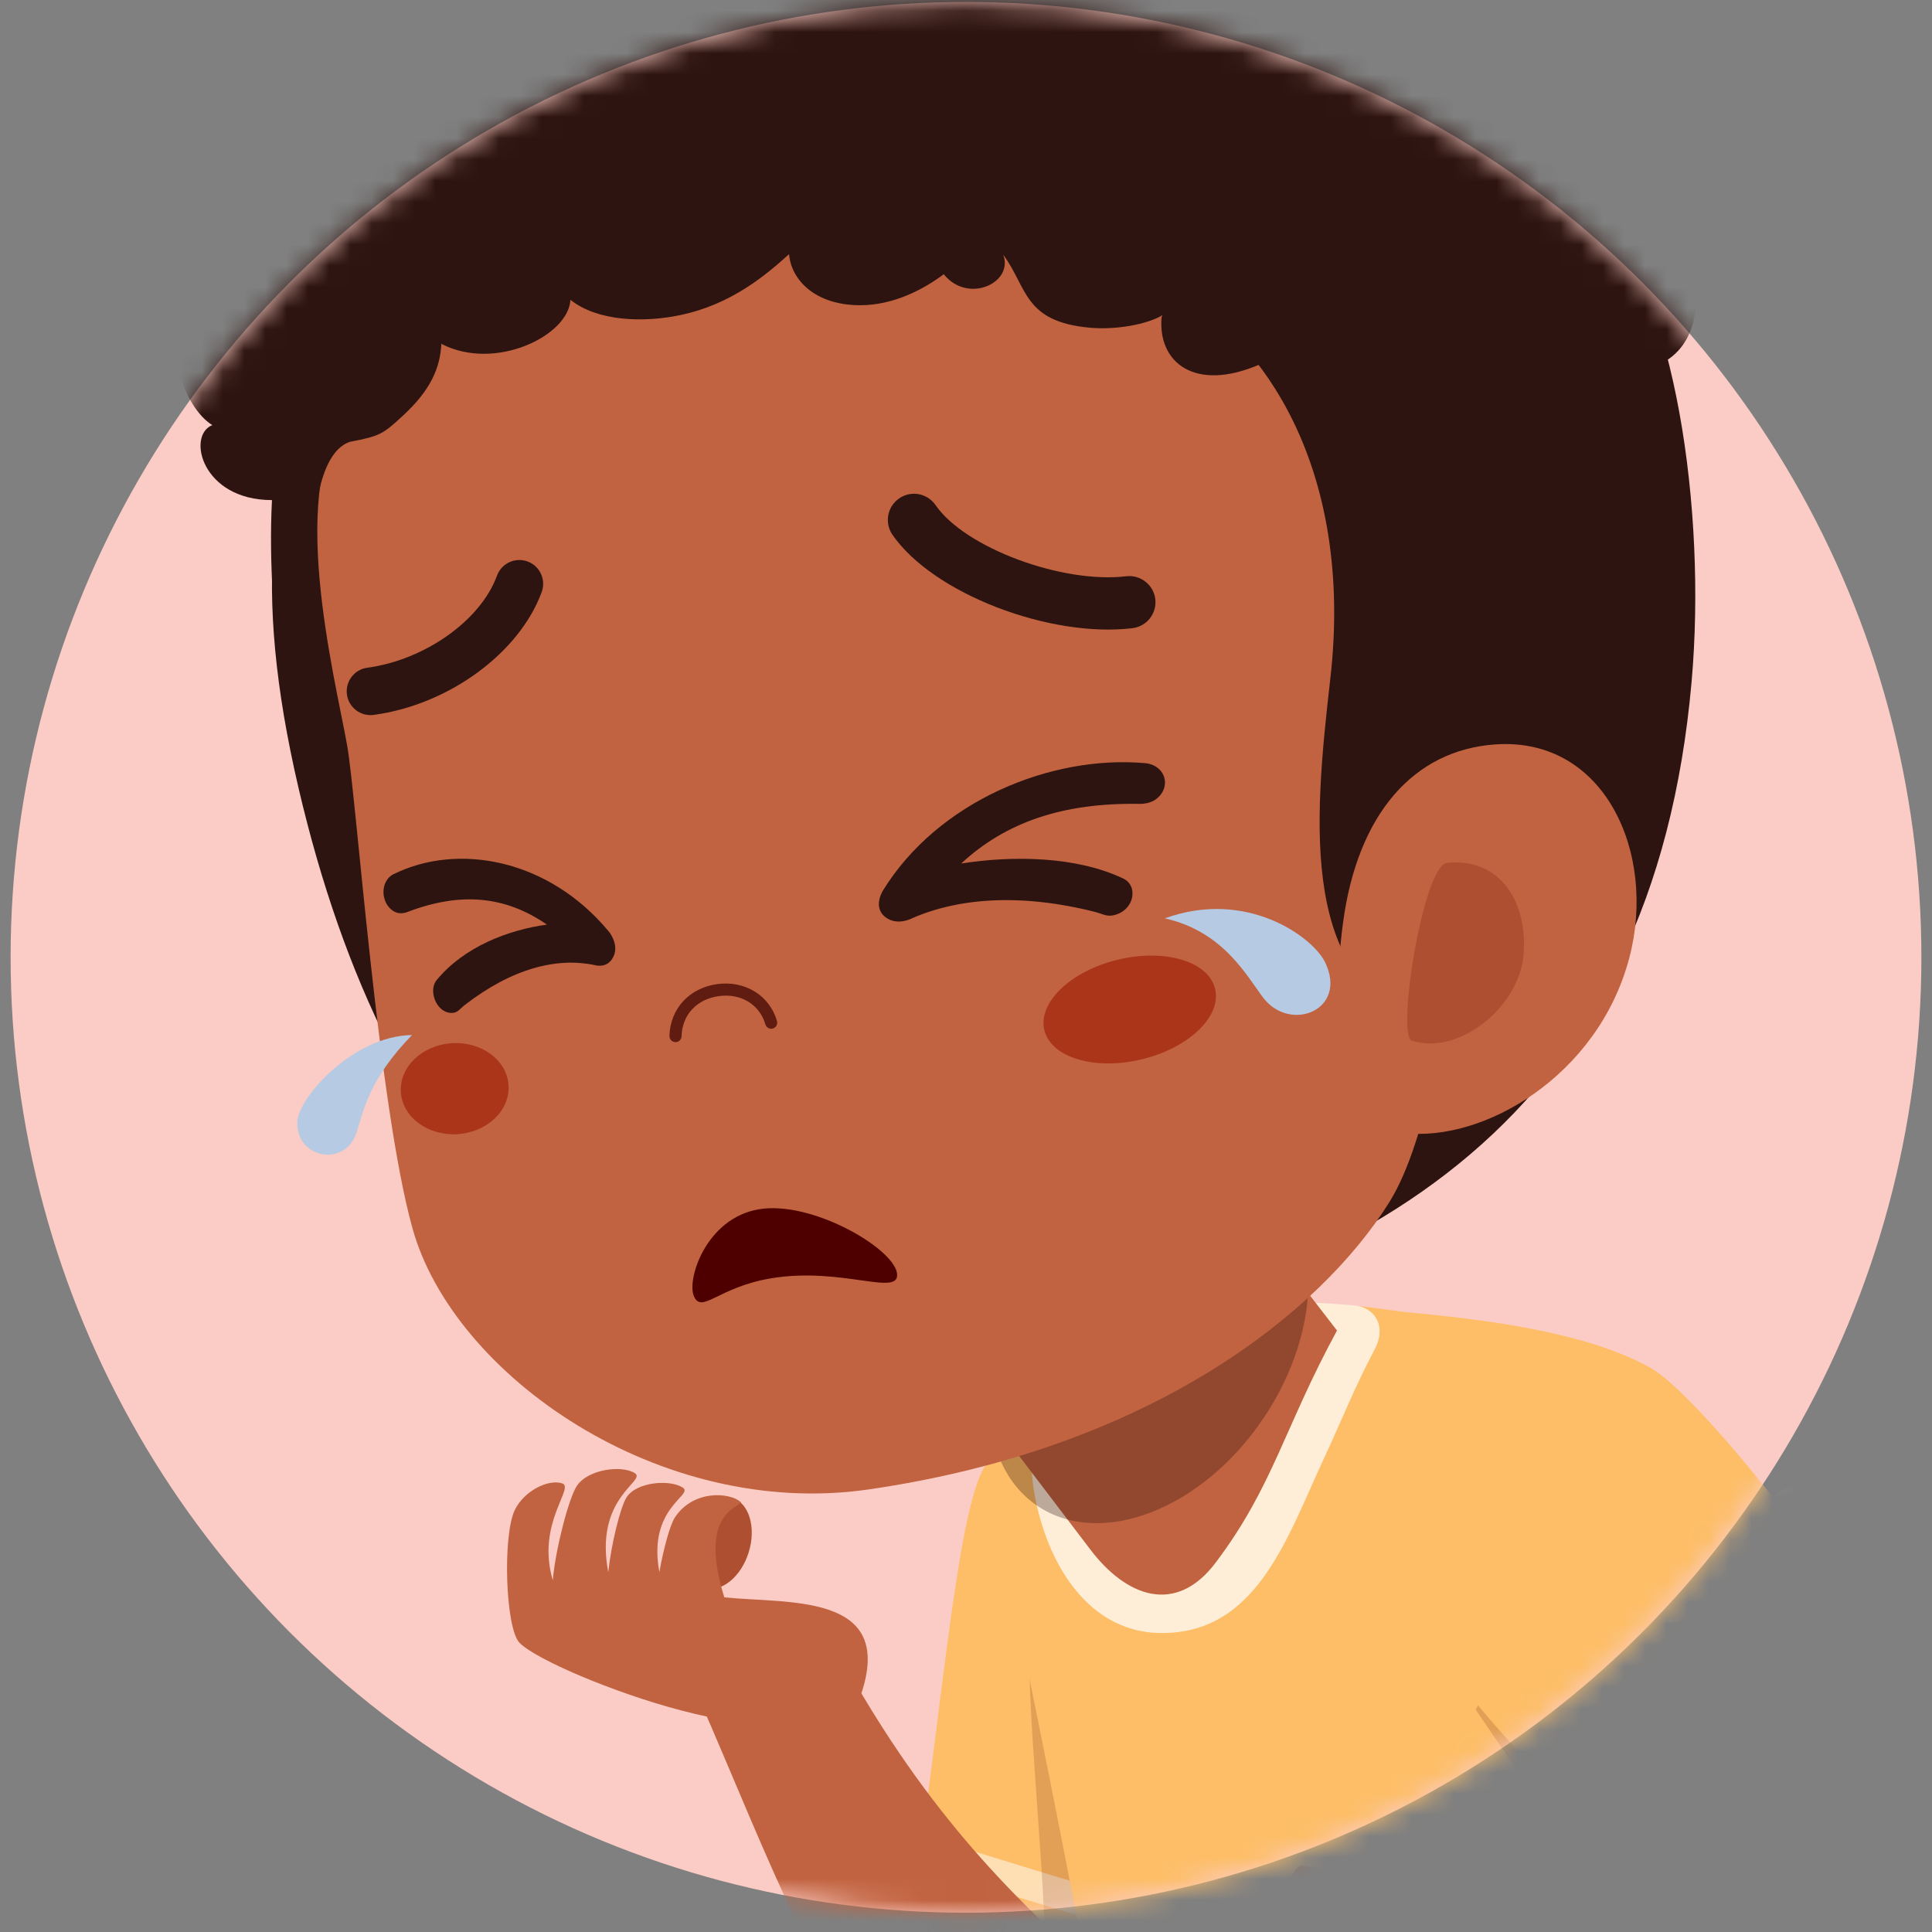 <svg width="91" height="91" viewBox="0 0 91 91" fill="none" xmlns="http://www.w3.org/2000/svg">
<rect x="0" y="0" width="91" height="91" fill="#808080" stroke="none"/>
<circle cx="45.5" cy="45.091" r="45" fill="#FBCCC5"/>
<mask id="mask0_5040_4210" style="mask-type:alpha" maskUnits="userSpaceOnUse" x="0" y="0" width="91" height="91">
<circle cx="45.5" cy="45.091" r="45" fill="#D6E5F7"/>
</mask>
<g mask="url(#mask0_5040_4210)">
<path d="M80.009 117.066L105.836 124.343L111.325 78.025H80.826L80.009 117.066Z" fill="#C1CFE2"/>
<path opacity="0.22" d="M87.367 79.641H110.35V80.906H87.367V79.641Z" fill="#F5FCFF"/>
<path opacity="0.08" d="M78.611 122.783L99.088 122.366C99.088 122.366 103.287 91.785 104.147 80.907C104.227 79.896 104.368 78.742 105.713 78.054C101.968 77.927 80.827 78.026 80.827 78.026L78.611 122.783Z" fill="#0C1524"/>
<path d="M73.495 93.507C72.368 102.35 73.433 110.232 75.059 115.569C76.516 118.024 87.542 121.036 90.53 121.713C95.652 118.525 99.804 110.087 101.925 99.343C104.932 84.109 100.781 70.46 92.651 68.854C91.585 68.644 89.655 68.512 88.578 68.683C81.447 69.815 75.318 79.197 73.495 93.506V93.507Z" fill="#E3EDFD"/>
<path d="M71.24 93.489C69.99 102.315 70.945 110.21 72.497 115.57C73.919 118.046 84.898 120.718 87.877 121.435C93.042 118.319 97.316 110.432 99.586 99.72C102.805 84.53 98.843 70.824 90.736 69.106C82.631 67.388 73.567 77.051 71.239 93.489H71.24Z" fill="#D3DEF0"/>
<path d="M46.258 69.298C47.232 67.349 52.051 64.606 56.224 62.629C56.29 63 54.771 84.691 54.232 92.804C49.777 92.819 46.1 90.714 43.003 89.578C44.282 81.191 45.024 71.766 46.259 69.298H46.258Z" fill="#FDBE67"/>
<path opacity="0.5" d="M54.334 91.269C51.282 90.389 46.837 89.039 43.248 87.9C43.318 87.413 43.386 86.925 43.452 86.438C46.965 87.555 51.346 88.893 54.433 89.788L54.334 91.269Z" fill="white"/>
<path opacity="0.19" d="M49.215 91.833C49.26 88.284 48.04 77.411 48.665 76.776C49.402 76.026 51.663 87.561 52.591 92.351C51.138 92.348 50.023 92.222 49.215 91.833Z" fill="#702212"/>
<path d="M88.321 109.224C80.014 111.759 68.6 111.23 61.179 108.642C54.595 106.345 51.78 101.562 50.606 101.199C50.809 97.719 52.057 100.388 52.074 99.106C52.117 95.697 46.755 71.133 46.507 68.949C48.232 66.979 54.039 61.941 58.881 61.477C65.727 60.822 73.161 63.42 75.184 64.754C79.481 67.59 83.408 76.614 85.452 84.898C87.556 93.421 87.587 99.731 88.321 109.224Z" fill="#FDBE67"/>
<path opacity="0.74" d="M54.538 76.915C51.597 76.825 49.625 74.27 48.852 70.985C48.301 68.642 48.548 66.416 49.746 62.253C53.224 61.69 58.966 61.035 63.798 61.491C64.776 61.583 65.323 62.478 64.745 63.565C63.799 65.345 63.138 67.03 62.388 68.631C60.629 72.385 59.208 77.056 54.537 76.914L54.538 76.915Z" fill="white"/>
<path d="M43.859 63.127L51.353 72.981C53.046 75.215 55.38 76.095 57.259 73.603C59.966 70.015 60.497 67.219 62.975 62.67L56.071 53.727L43.86 63.127H43.859Z" fill="#C16340"/>
<path opacity="0.3" d="M59.333 55.378C62.322 57.39 62.404 62.503 59.514 66.797C56.624 71.092 51.858 72.943 48.868 70.931C45.878 68.92 45.797 63.807 48.687 59.512C51.577 55.218 56.343 53.367 59.333 55.378Z" fill="#260909"/>
<path opacity="0.8" d="M58.096 31.801C55.701 31.801 54.919 28.264 58.096 22C61.33 28.466 60.448 31.801 58.096 31.801Z" fill="white"/>
<path d="M14.281 38.029C18.598 55.474 28.809 66.862 46.129 63.808C64.879 60.504 77.879 52.486 79.677 32.108C80.396 23.951 78.858 13.803 75.367 10.105C65.888 0.066 52.135 -0.494 39.942 1.433C23.932 3.964 17.121 12.619 15.282 16.53C12.589 22.258 11.861 28.249 14.28 38.029H14.281Z" fill="#2D1410"/>
<path d="M68.535 27.629C69.692 30.423 69.138 50.704 65.436 56.63C62.186 61.831 54.194 68.234 40.901 70.156C31.077 71.576 21.357 64.785 19.43 57.862C17.801 52.011 16.796 37.635 16.353 35.123C15.788 31.924 13.403 22.7 16.507 19.387C20.849 14.754 27.425 12.046 40.689 11.453C57.667 10.694 64.344 17.515 68.535 27.629Z" fill="#C16340"/>
<path d="M62.662 31.944C61.867 38.898 61.192 46.38 67.373 48.363C69.745 40.119 72.123 19.338 72.053 13.692C72.035 12.181 59.953 12.062 52.467 12.204C59.859 14.872 63.749 22.439 62.662 31.944Z" fill="#2D1410"/>
<path d="M76.739 45.132C75.269 50.676 69.872 53.817 66.11 53.364C63.183 53.011 62.627 48.134 63.263 43.432C63.947 38.367 66.562 35.34 70.417 35.064C75.59 34.692 78.048 40.198 76.739 45.132Z" fill="#C16340"/>
<path d="M71.757 45.012C71.53 47.46 68.692 49.73 66.499 49.018C65.761 48.779 67.037 40.754 68.159 40.641C70.709 40.384 71.984 42.565 71.757 45.012Z" fill="#AF4F31"/>
<path d="M57.234 46.577C57.547 47.872 56.001 49.358 53.78 49.895C51.56 50.431 49.505 49.817 49.191 48.522C48.878 47.226 50.425 45.74 52.646 45.204C54.867 44.667 56.921 45.282 57.234 46.577Z" fill="#AA3519"/>
<path d="M32.684 61.053C33.053 61.9 33.812 60.638 36.292 60.215C39.656 59.641 42.447 61.135 42.246 59.95C42.044 58.766 38.216 56.537 35.737 56.96C33.258 57.383 32.339 60.258 32.684 61.053Z" fill="#4E0000"/>
<path d="M23.953 51.117C24.028 52.3 22.953 53.331 21.552 53.42C20.152 53.508 18.955 52.622 18.881 51.438C18.806 50.256 19.881 49.225 21.282 49.136C22.683 49.047 23.879 49.935 23.953 51.117Z" fill="#AA3519"/>
<path d="M31.858 49.085C31.994 49.067 32.099 48.952 32.103 48.81C32.128 47.806 32.814 47.065 33.852 46.919C34.894 46.773 35.778 47.309 36.051 48.251C36.095 48.401 36.254 48.489 36.403 48.445C36.554 48.401 36.642 48.243 36.597 48.091C36.248 46.885 35.086 46.17 33.771 46.354C32.464 46.537 31.564 47.518 31.532 48.795C31.529 48.952 31.652 49.083 31.809 49.086L31.857 49.083L31.858 49.085Z" fill="#611C11"/>
<path d="M23.934 26.51C23.7 26.636 23.508 26.844 23.409 27.114C22.64 29.221 20.017 31.083 17.301 31.451C16.691 31.53 16.258 32.099 16.341 32.712C16.423 33.326 16.99 33.756 17.602 33.673C21.137 33.198 24.463 30.758 25.516 27.883C25.727 27.301 25.428 26.657 24.847 26.445C24.534 26.331 24.205 26.365 23.934 26.51Z" fill="#2D1410"/>
<path d="M43.34 23.291C43.011 23.212 42.651 23.267 42.351 23.475C41.791 23.861 41.651 24.629 42.036 25.189C43.946 27.956 49.442 30.056 53.338 29.589C54.014 29.508 54.496 28.895 54.416 28.219C54.337 27.545 53.717 27.064 53.046 27.142C50.054 27.504 45.463 25.815 44.064 23.789C43.885 23.529 43.623 23.361 43.339 23.291H43.34Z" fill="#2D1410"/>
<path fill-rule="evenodd" clip-rule="evenodd" d="M10.002 20.024C8.665 19.198 7.705 16.307 8.422 13.987C8.793 12.789 9.959 11.687 11.974 11.617C11.057 10.902 10.918 9.365 11.535 8.583C12.325 7.582 13.722 7.623 14.959 7.842C14.564 7.115 15.071 6.435 15.791 6.361C15.11 5.88 14.674 5.148 14.608 4.349C14.512 2.706 15.977 1.282 17.926 1.162C19.388 1.081 20.724 1.736 21.3 2.802C22.271 0.841 24.412 -0.601 26.996 -0.774C28.157 -0.87 29.304 -0.657 30.319 -0.243C30.259 -0.967 30.422 -1.745 30.851 -2.473C32.001 -4.521 34.676 -5.433 36.822 -4.535C38.228 -3.922 39.047 -2.685 39.122 -1.31C40.934 -4.77 44.724 -5.449 47.163 -4.815C49.271 -4.267 49.688 -2.265 49.376 -1.232C50.113 -1.943 51.405 -2.75 52.776 -2.834C55.21 -2.981 56.831 -2.584 57.681 -1.365C58.878 -3.305 61.454 -4.236 63.505 -3.6C65.092 -3.108 65.688 -1.737 65.715 -0.608C66.878 -1.825 69.965 -0.581 69.424 1.602C71.182 1.27 73.013 1.39 75.161 2.988C77.844 4.982 78.743 9.229 77.662 11.294C78.614 11.552 79.548 12.28 79.782 13.415C80.106 14.991 79.507 16.706 77.901 17.265L74.231 26.737C73.423 26.892 65.668 26.769 62.998 26.375C62.897 23.195 60.786 17.324 59.344 17.161C56.27 18.495 54.517 17.064 54.714 14.927C54.714 14.927 54.749 14.887 54.746 14.849C54.038 15.276 52.574 15.549 51.326 15.435C48.208 15.149 48.399 13.552 47.255 11.998C47.752 13.338 45.577 14.324 44.453 12.917C43.529 13.606 42.11 14.384 40.494 14.377C38.352 14.367 37.26 13.149 37.166 11.972C36.045 12.984 34.442 14.332 32.07 14.835C30.33 15.209 28.141 15.141 26.867 14.12C26.785 15.819 23.312 17.509 20.788 16.195C20.734 17.339 20.268 18.379 19.016 19.544C18.025 20.467 17.893 20.537 16.496 20.808C14.788 21.337 14.45 25.55 15.066 28.935C14.912 30.586 13.858 35.958 13.858 35.958C13.858 35.958 12.506 29.471 12.81 23.555C9.493 23.556 8.784 20.499 10.002 20.023L10.002 20.024Z" fill="#2D1410"/>
<path d="M28.66 43.858C25.826 40.452 21.555 39.675 18.524 41.182C18.128 41.379 17.951 41.925 18.135 42.415C18.234 42.679 18.416 42.87 18.624 42.962C18.804 43.041 19 43.029 19.191 42.956C21.709 41.995 23.808 42.203 25.76 43.551C23.948 43.796 21.863 44.592 20.57 46.16C20.27 46.522 20.398 47.17 20.758 47.5C20.951 47.678 21.183 47.741 21.394 47.698C21.579 47.661 21.701 47.484 21.867 47.355C24.138 45.592 26.247 45.089 28.001 45.455C28.001 45.455 28.508 45.621 28.808 45.203C29.257 44.577 28.687 43.888 28.662 43.858H28.66Z" fill="#2D1410"/>
<path d="M41.584 41.953C44.167 37.745 49.494 35.547 53.949 35.947C54.531 35.999 54.943 36.459 54.862 36.989C54.82 37.274 54.645 37.517 54.403 37.675C54.194 37.811 53.933 37.867 53.66 37.863C50.055 37.808 47.379 38.723 45.272 40.673C47.72 40.288 50.708 40.332 52.912 41.383C53.422 41.626 53.468 42.286 53.106 42.721C52.912 42.957 52.63 43.095 52.34 43.127C52.087 43.155 51.868 43.027 51.611 42.961C48.064 42.059 45.143 42.301 42.972 43.247C42.972 43.247 42.365 43.579 41.835 43.283C41.042 42.84 41.562 41.99 41.584 41.953Z" fill="#2D1410"/>
<path d="M62.412 45.321C63.507 47.584 60.764 48.656 59.502 46.997C58.702 45.944 57.625 43.877 54.865 43.256C58.713 41.855 61.836 44.131 62.411 45.321H62.412Z" fill="#B6CAE3"/>
<path d="M14.006 52.828C13.929 54.574 16.266 55.012 16.797 53.333C17.135 52.268 17.408 50.803 19.407 48.752C16.599 48.795 14.055 51.713 14.005 52.828H14.006Z" fill="#B6CAE3"/>
<path d="M32.914 79.973C32.673 79.422 38.77 76.5 39.05 77.032C43.406 85.318 47.821 89.341 51.025 92.351C50.443 94.131 49.636 96.508 48.015 97.724C47.109 98.404 44.858 98.903 42.367 97.432C39.092 95.498 36.094 87.244 32.913 79.974L32.914 79.973Z" fill="#C16340"/>
<path d="M34.488 70.545C35.279 70.789 35.628 71.937 35.267 73.109C34.906 74.282 33.971 75.034 33.18 74.791C32.388 74.547 32.039 73.399 32.4 72.226C32.761 71.053 33.697 70.301 34.488 70.545Z" fill="#AF4F31"/>
<path d="M29.515 70.522C29.224 70.972 28.797 72.695 28.65 74.052C27.971 70.502 30.477 69.76 29.902 69.388C29.299 68.998 27.685 69.193 27.163 69.999C26.794 70.567 26.166 72.944 26.037 74.434C25.239 71.74 27.111 70.051 26.469 69.864C25.78 69.664 24.686 70.245 24.257 71.103C23.664 72.292 23.802 76.706 24.474 77.382C25.242 78.157 28.86 79.713 32.037 80.552C35.731 81.527 39.923 81.874 40.624 79.597C42.03 75.032 37.111 75.542 34.116 75.238C32.937 71.451 34.626 71.06 34.907 70.769C34.389 70.272 32.629 70.163 31.779 71.49C31.557 71.837 31.254 72.939 31.058 74.046C30.482 70.988 32.711 70.426 32.156 70.066C31.554 69.676 29.99 69.791 29.515 70.523V70.522Z" fill="#C16340"/>
<path opacity="0.19" d="M76.756 91.251C80.838 89.309 85.769 86.819 88.762 83.484C86.308 78.862 80.243 68.075 78.489 65.189C76.8 65.371 70.333 79.132 69.506 80.528C71.801 83.877 75.59 89.439 76.756 91.251Z" fill="#702212"/>
<path d="M69.806 102.707C68.142 101.438 68.015 97.764 67.495 96.008C73.218 92.508 78.746 89.427 88.559 80.24C88.559 80.24 92.373 86.681 89.819 91.19C87.835 94.692 80.598 99.221 69.806 102.707Z" fill="#C16340"/>
<path d="M77.597 89.286C81.784 87.086 87.436 83.202 90.651 80.7C86.465 73.795 79.9 65.635 77.748 64.431C74.774 62.766 70.131 62.144 65.687 61.756C65.515 63.137 68.576 78.444 68.73 79.232C71.296 82.456 72.348 83.225 77.597 89.286Z" fill="#FDBE67"/>
<path d="M71.793 96.694C71.429 95.496 67.06 89.866 65.204 89.11C63.98 88.612 61.462 87.709 61.209 87.903C59.993 88.839 61.329 90.488 63.332 91.406C63.897 91.733 64.357 92.141 64.776 93.144C64.663 93.663 60.816 91.688 59.035 91.192C57.611 90.795 53.613 91.569 53.428 92.044C52.971 93.214 56.379 93.527 57.748 93.783C58.224 93.872 59.549 94.562 60.317 95.115C59.207 95.291 57.177 95.123 56.423 95.177C54.972 95.282 51.778 95.058 51.388 96.042C51.083 96.812 53.085 97.437 55.601 97.748C56.211 97.824 58.468 98.174 59.933 98.448C59.933 98.514 56.474 98.849 55.988 98.776C54.543 98.558 52.607 98.068 51.811 99.387C51.593 99.748 54.678 101.138 56.186 101.226C56.858 101.265 58.34 101.416 60.125 101.394C59.104 101.668 57.173 101.923 56.766 101.971C54.636 101.288 53.761 101.094 53.148 102.072C52.958 102.374 55.948 104.215 57.179 104.203C59.762 104.177 63.173 104.239 68.505 103.186C72.364 102.424 72.426 98.779 71.792 96.694H71.793Z" fill="#C16340"/>
<path opacity="0.5" d="M89.55 78.945C86.345 81.208 79.966 85.502 76.328 87.831C75.983 87.437 75.658 87.069 75.352 86.725C79.01 84.39 85.537 80.007 88.756 77.73C89.026 78.136 89.29 78.54 89.55 78.945Z" fill="white"/>
<path d="M14.313 88.916L22.183 90.83L19.935 93.24L30.937 92.884L24.88 91.299L26.81 89.123L14.313 88.916Z" fill="#DD5759"/>
</g>
</svg>
